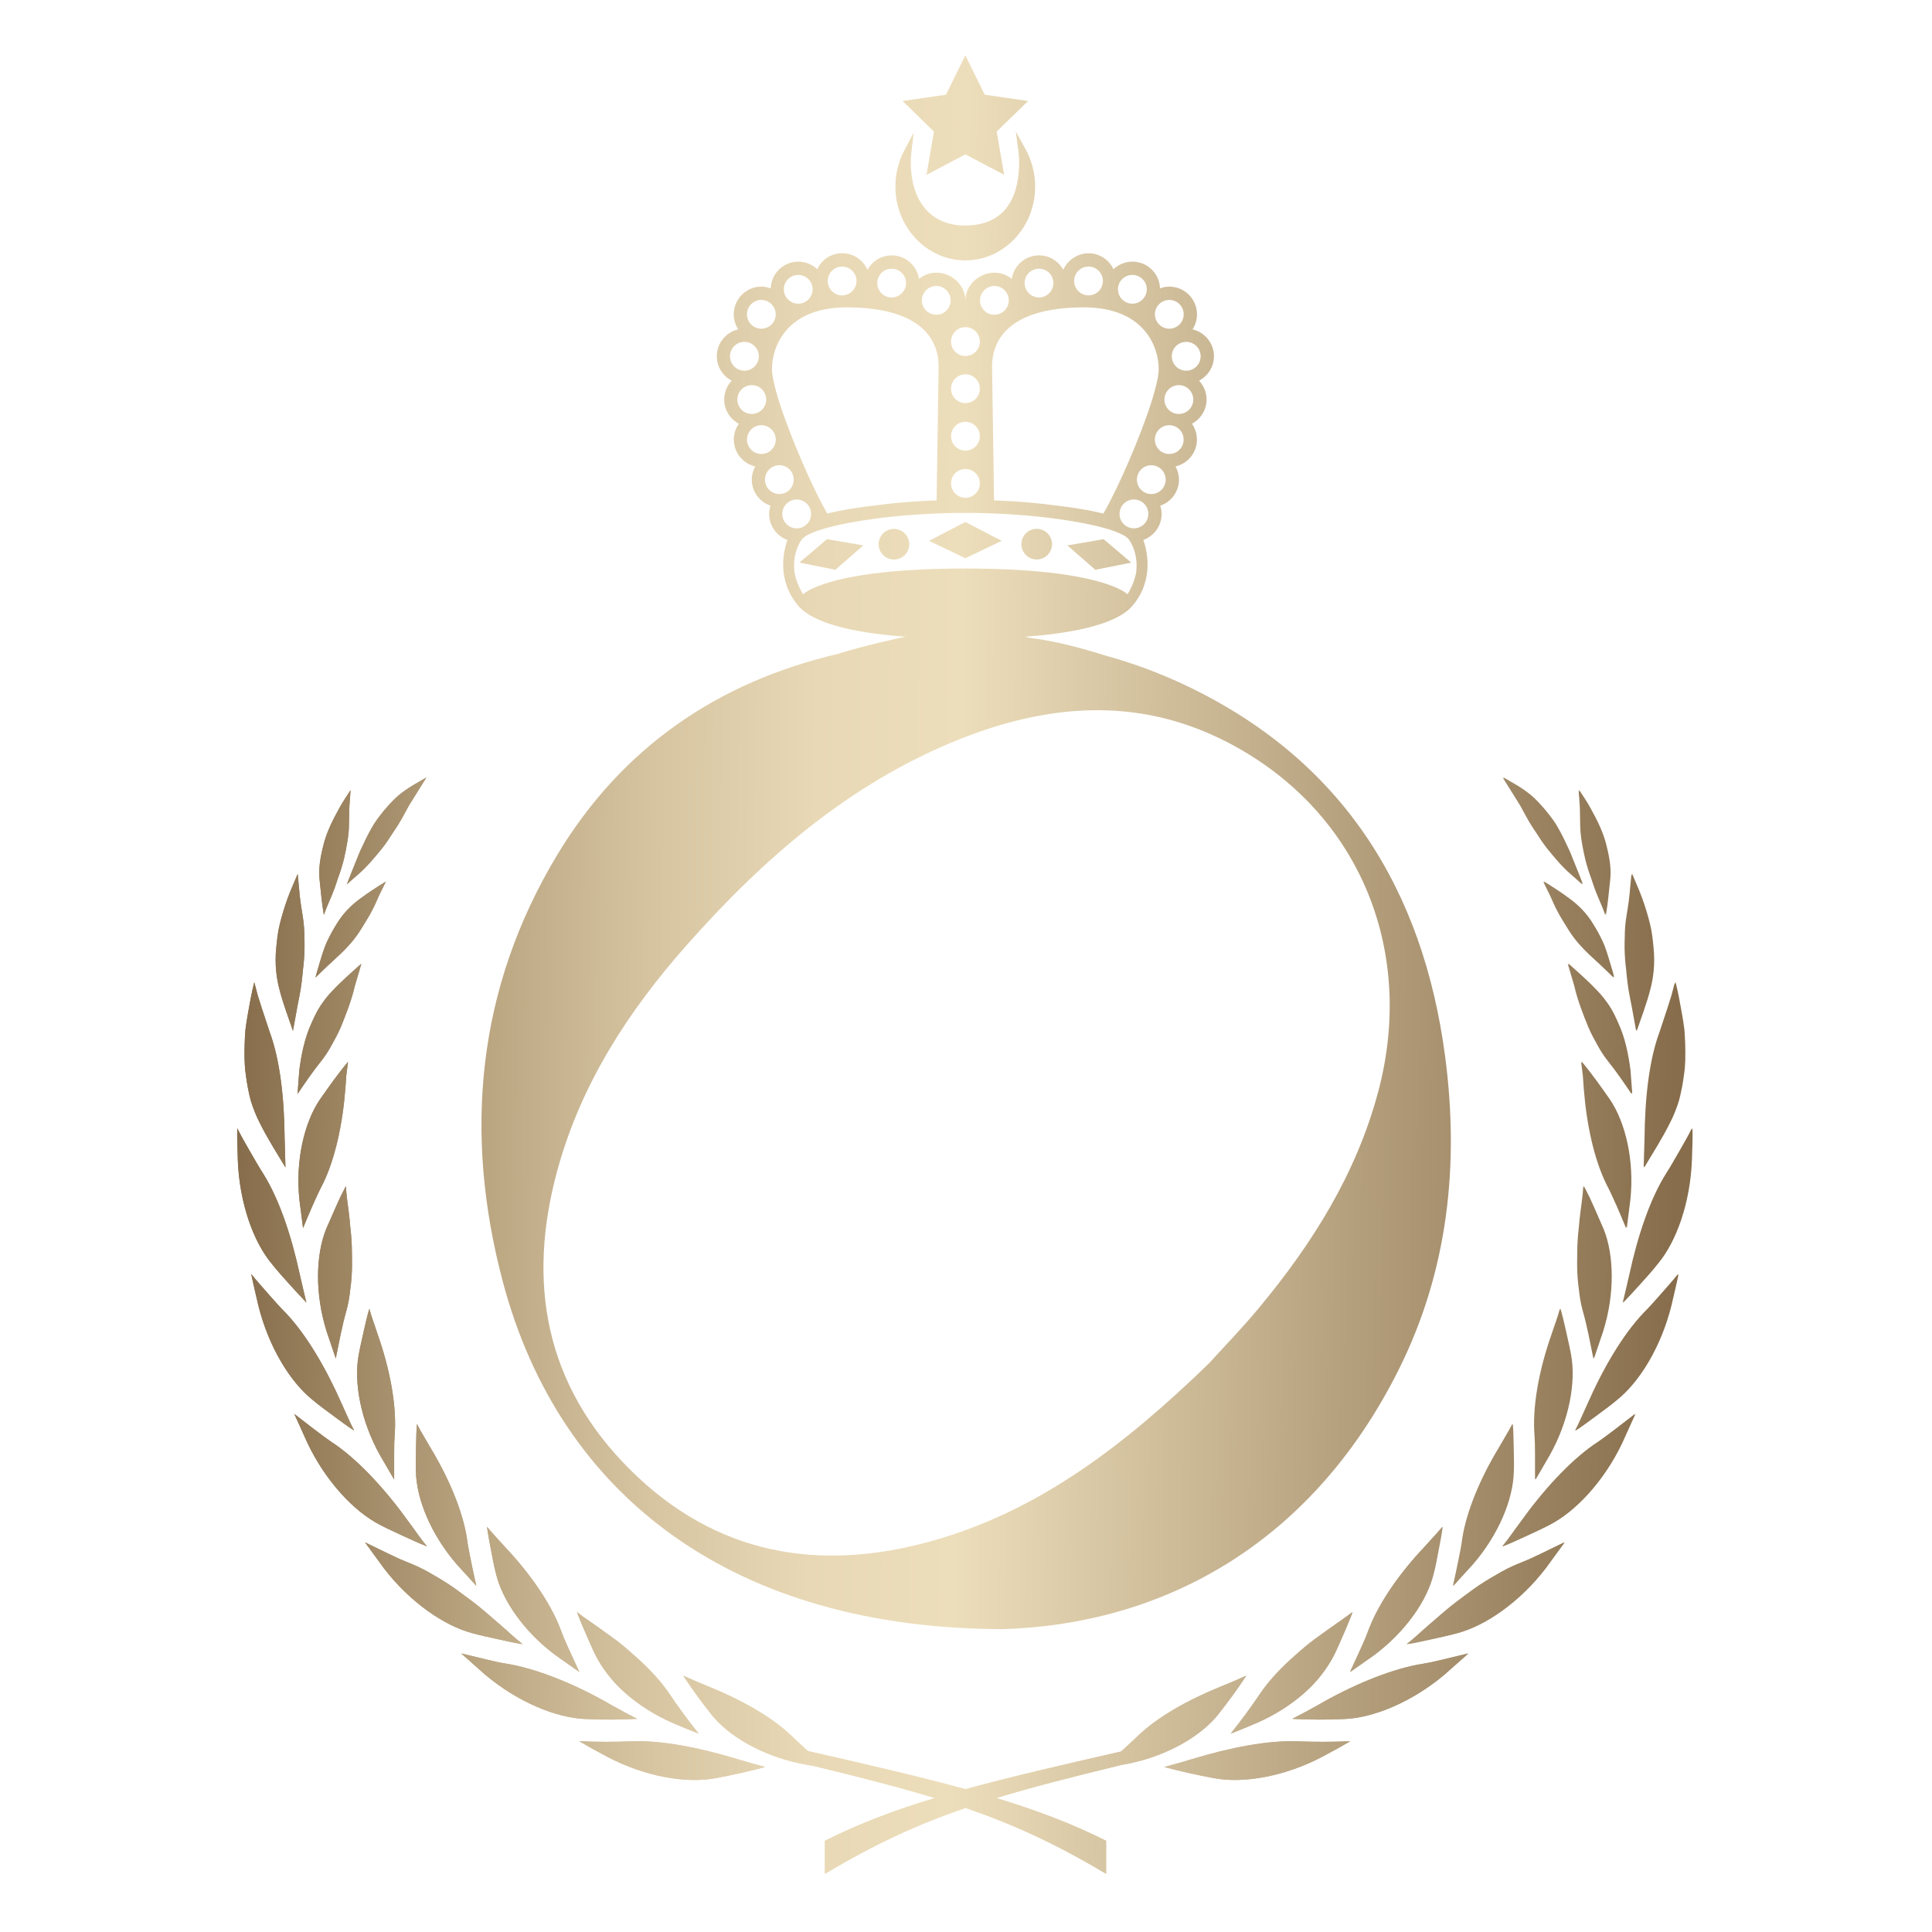 <?xml version="1.0" encoding="UTF-8"?>
<svg id="Vrstva_1" data-name="Vrstva 1" xmlns="http://www.w3.org/2000/svg" xmlns:xlink="http://www.w3.org/1999/xlink" viewBox="0 0 850 850">
  <defs>
    <style>
      .cls-1 {
        fill: url(#Nepojmenovaný_přechod-3);
      }

      .cls-2 {
        fill: url(#Nepojmenovaný_přechod-69);
      }

      .cls-3 {
        fill: url(#Nepojmenovaný_přechod-13);
      }

      .cls-4 {
        fill: url(#Nepojmenovaný_přechod-11);
      }

      .cls-5 {
        fill: url(#Nepojmenovaný_přechod-62);
      }

      .cls-6 {
        fill: url(#Nepojmenovaný_přechod-19);
      }

      .cls-7 {
        fill: url(#Nepojmenovaný_přechod-18);
      }

      .cls-8 {
        fill: url(#Nepojmenovaný_přechod-43);
      }

      .cls-9 {
        fill: url(#Nepojmenovaný_přechod-81);
      }

      .cls-10 {
        fill: url(#Nepojmenovaný_přechod-45);
      }

      .cls-11 {
        fill: url(#Nepojmenovaný_přechod-23);
      }

      .cls-12 {
        fill: url(#Nepojmenovaný_přechod-68);
      }

      .cls-13 {
        fill: url(#Nepojmenovaný_přechod-25);
      }

      .cls-14 {
        fill: url(#Nepojmenovaný_přechod-34);
      }

      .cls-15 {
        fill: url(#Nepojmenovaný_přechod-4);
      }

      .cls-16 {
        fill: url(#Nepojmenovaný_přechod-66);
      }

      .cls-17 {
        fill: url(#Nepojmenovaný_přechod-38);
      }

      .cls-18 {
        fill: url(#Nepojmenovaný_přechod-44);
      }

      .cls-19 {
        fill: url(#Nepojmenovaný_přechod-52);
      }

      .cls-20 {
        fill: url(#Nepojmenovaný_přechod-50);
      }

      .cls-21 {
        fill: url(#Nepojmenovaný_přechod-39);
      }

      .cls-22 {
        fill: url(#Nepojmenovaný_přechod-58);
      }

      .cls-23 {
        fill: url(#Nepojmenovaný_přechod-15);
      }

      .cls-24 {
        fill: url(#Nepojmenovaný_přechod-78);
      }

      .cls-25 {
        fill: url(#Nepojmenovaný_přechod-27);
      }

      .cls-26 {
        fill: url(#Nepojmenovaný_přechod-80);
      }

      .cls-27 {
        fill: url(#Nepojmenovaný_přechod-76);
      }

      .cls-28 {
        fill: url(#Nepojmenovaný_přechod-6);
      }

      .cls-29 {
        fill: url(#Nepojmenovaný_přechod-67);
      }

      .cls-30 {
        fill: url(#Nepojmenovaný_přechod-5);
      }

      .cls-31 {
        fill: url(#Nepojmenovaný_přechod-79);
      }

      .cls-32 {
        fill: url(#Nepojmenovaný_přechod-20);
      }

      .cls-33 {
        fill: url(#Nepojmenovaný_přechod-12);
      }

      .cls-34 {
        fill: url(#Nepojmenovaný_přechod-47);
      }

      .cls-35 {
        fill: url(#Nepojmenovaný_přechod-22);
      }

      .cls-36 {
        fill: url(#Nepojmenovaný_přechod-60);
      }

      .cls-37 {
        fill: url(#Nepojmenovaný_přechod-72);
      }

      .cls-38 {
        fill: url(#Nepojmenovaný_přechod-32);
      }

      .cls-39 {
        fill: url(#Nepojmenovaný_přechod-65);
      }

      .cls-40 {
        fill: url(#Nepojmenovaný_přechod-54);
      }

      .cls-41 {
        fill: url(#Nepojmenovaný_přechod-29);
      }

      .cls-42 {
        fill: url(#Nepojmenovaný_přechod-73);
      }

      .cls-43 {
        fill: url(#Nepojmenovaný_přechod-55);
      }

      .cls-44 {
        fill: url(#Nepojmenovaný_přechod-42);
      }

      .cls-45 {
        fill: url(#Nepojmenovaný_přechod-33);
      }

      .cls-46 {
        fill: url(#Nepojmenovaný_přechod-75);
      }

      .cls-47 {
        fill: url(#Nepojmenovaný_přechod-40);
      }

      .cls-48 {
        fill: url(#Nepojmenovaný_přechod-31);
      }

      .cls-49 {
        fill: url(#Nepojmenovaný_přechod-59);
      }

      .cls-50 {
        fill: url(#Nepojmenovaný_přechod-41);
      }

      .cls-51 {
        fill: url(#Nepojmenovaný_přechod-10);
      }

      .cls-52 {
        fill: url(#Nepojmenovaný_přechod-16);
      }

      .cls-53 {
        fill: url(#Nepojmenovaný_přechod-17);
      }

      .cls-54 {
        fill: url(#Nepojmenovaný_přechod-37);
      }

      .cls-55 {
        fill: url(#Nepojmenovaný_přechod-7);
      }

      .cls-56 {
        fill: url(#Nepojmenovaný_přechod-77);
      }

      .cls-57 {
        fill: url(#Nepojmenovaný_přechod-35);
      }

      .cls-58 {
        fill: url(#Nepojmenovaný_přechod-64);
      }

      .cls-59 {
        fill: url(#Nepojmenovaný_přechod-21);
      }

      .cls-60 {
        fill: url(#Nepojmenovaný_přechod-53);
      }

      .cls-61 {
        fill: url(#Nepojmenovaný_přechod);
      }

      .cls-62 {
        fill: url(#Nepojmenovaný_přechod-49);
      }

      .cls-63 {
        fill: url(#Nepojmenovaný_přechod-2);
      }

      .cls-64 {
        fill: url(#Nepojmenovaný_přechod-46);
      }

      .cls-65 {
        fill: url(#Nepojmenovaný_přechod-48);
      }

      .cls-66 {
        fill: url(#Nepojmenovaný_přechod-82);
      }

      .cls-67 {
        fill: url(#Nepojmenovaný_přechod-56);
      }

      .cls-68 {
        fill: url(#Nepojmenovaný_přechod-61);
      }

      .cls-69 {
        fill: url(#Nepojmenovaný_přechod-70);
      }

      .cls-70 {
        fill: url(#Nepojmenovaný_přechod-28);
      }

      .cls-71 {
        fill: url(#Nepojmenovaný_přechod-57);
      }

      .cls-72 {
        fill: url(#Nepojmenovaný_přechod-74);
      }

      .cls-73 {
        fill: url(#Nepojmenovaný_přechod-63);
      }

      .cls-74 {
        fill: url(#Nepojmenovaný_přechod-51);
      }

      .cls-75 {
        fill: url(#Nepojmenovaný_přechod-30);
      }

      .cls-76 {
        fill: url(#Nepojmenovaný_přechod-9);
      }

      .cls-77 {
        fill: url(#Nepojmenovaný_přechod-26);
      }

      .cls-78 {
        fill: url(#Nepojmenovaný_přechod-14);
      }

      .cls-79 {
        fill: url(#Nepojmenovaný_přechod-24);
      }

      .cls-80 {
        fill: url(#Nepojmenovaný_přechod-36);
      }

      .cls-81 {
        fill: url(#Nepojmenovaný_přechod-71);
      }

      .cls-82 {
        fill: url(#Nepojmenovaný_přechod-8);
      }
    </style>
    <linearGradient id="Nepojmenovaný_přechod" data-name="Nepojmenovaný přechod" x1="102.85" y1="770.2" x2="734.23" y2="776.17" gradientUnits="userSpaceOnUse">
      <stop offset="0" stop-color="#876d4b"/>
      <stop offset=".07" stop-color="#9c8461"/>
      <stop offset=".18" stop-color="#bda884"/>
      <stop offset=".29" stop-color="#d7c5a2"/>
      <stop offset=".4" stop-color="#e8d8b5"/>
      <stop offset=".5" stop-color="#eddebb"/>
      <stop offset="1" stop-color="#876d4b"/>
    </linearGradient>
    <linearGradient id="Nepojmenovaný_přechod-2" data-name="Nepojmenovaný přechod" x1="103.16" y1="737.18" x2="734.54" y2="743.15" xlink:href="#Nepojmenovaný_přechod"/>
    <linearGradient id="Nepojmenovaný_přechod-3" data-name="Nepojmenovaný přechod" x1="103.21" y1="731.6" x2="734.6" y2="737.57" xlink:href="#Nepojmenovaný_přechod"/>
    <linearGradient id="Nepojmenovaný_přechod-4" data-name="Nepojmenovaný přechod" x1="103.55" y1="695.76" x2="734.93" y2="701.72" xlink:href="#Nepojmenovaný_přechod"/>
    <linearGradient id="Nepojmenovaný_přechod-5" data-name="Nepojmenovaný přechod" x1="103.52" y1="698.85" x2="734.91" y2="704.81" xlink:href="#Nepojmenovaný_přechod"/>
    <linearGradient id="Nepojmenovaný_přechod-6" data-name="Nepojmenovaný přechod" x1="104.02" y1="645.66" x2="735.41" y2="651.63" xlink:href="#Nepojmenovaný_přechod"/>
    <linearGradient id="Nepojmenovaný_přechod-7" data-name="Nepojmenovaný přechod" x1="103.92" y1="656.91" x2="735.3" y2="662.88" xlink:href="#Nepojmenovaný_přechod"/>
    <linearGradient id="Nepojmenovaný_přechod-8" data-name="Nepojmenovaný přechod" x1="104.56" y1="589.19" x2="735.94" y2="595.16" xlink:href="#Nepojmenovaný_přechod"/>
    <linearGradient id="Nepojmenovaný_přechod-9" data-name="Nepojmenovaný přechod" x1="104.38" y1="607.89" x2="735.76" y2="613.86" xlink:href="#Nepojmenovaný_přechod"/>
    <linearGradient id="Nepojmenovaný_přechod-10" data-name="Nepojmenovaný přechod" x1="105.13" y1="528.79" x2="736.51" y2="534.76" xlink:href="#Nepojmenovaný_přechod"/>
    <linearGradient id="Nepojmenovaný_přechod-11" data-name="Nepojmenovaný přechod" x1="104.89" y1="554.13" x2="736.27" y2="560.09" xlink:href="#Nepojmenovaný_přechod"/>
    <linearGradient id="Nepojmenovaný_přechod-12" data-name="Nepojmenovaný přechod" x1="105.71" y1="466.93" x2="737.1" y2="472.89" xlink:href="#Nepojmenovaný_přechod"/>
    <linearGradient id="Nepojmenovaný_přechod-13" data-name="Nepojmenovaný přechod" x1="105.42" y1="498.02" x2="736.8" y2="503.99" xlink:href="#Nepojmenovaný_přechod"/>
    <linearGradient id="Nepojmenovaný_přechod-14" data-name="Nepojmenovaný přechod" x1="106.22" y1="413.16" x2="737.6" y2="419.12" xlink:href="#Nepojmenovaný_přechod"/>
    <linearGradient id="Nepojmenovaný_přechod-15" data-name="Nepojmenovaný přechod" x1="105.9" y1="446.91" x2="737.29" y2="452.87" xlink:href="#Nepojmenovaný_přechod"/>
    <linearGradient id="Nepojmenovaný_přechod-16" data-name="Nepojmenovaný přechod" x1="106.63" y1="369.38" x2="738.02" y2="375.34" xlink:href="#Nepojmenovaný_přechod"/>
    <linearGradient id="Nepojmenovaný_přechod-17" data-name="Nepojmenovaný přechod" x1="106.72" y1="360.08" x2="738.11" y2="366.04" xlink:href="#Nepojmenovaný_přechod"/>
    <linearGradient id="Nepojmenovaný_přechod-18" data-name="Nepojmenovaný přechod" x1="106.31" y1="403.32" x2="737.7" y2="409.28" xlink:href="#Nepojmenovaný_přechod"/>
    <linearGradient id="Nepojmenovaný_přechod-19" data-name="Nepojmenovaný přechod" x1="102.82" y1="772.81" x2="734.21" y2="778.77" xlink:href="#Nepojmenovaný_přechod"/>
    <linearGradient id="Nepojmenovaný_přechod-20" data-name="Nepojmenovaný přechod" x1="103.13" y1="740.75" x2="734.51" y2="746.71" xlink:href="#Nepojmenovaný_přechod"/>
    <linearGradient id="Nepojmenovaný_přechod-21" data-name="Nepojmenovaný přechod" x1="103.19" y1="734.32" x2="734.57" y2="740.28" xlink:href="#Nepojmenovaný_přechod"/>
    <linearGradient id="Nepojmenovaný_přechod-22" data-name="Nepojmenovaný přechod" x1="103.51" y1="700.08" x2="734.89" y2="706.04" xlink:href="#Nepojmenovaný_přechod"/>
    <linearGradient id="Nepojmenovaný_přechod-23" data-name="Nepojmenovaný přechod" x1="103.49" y1="702.43" x2="734.87" y2="708.39" xlink:href="#Nepojmenovaný_přechod"/>
    <linearGradient id="Nepojmenovaný_přechod-24" data-name="Nepojmenovaný přechod" x1="103.98" y1="650.67" x2="735.36" y2="656.63" xlink:href="#Nepojmenovaný_přechod"/>
    <linearGradient id="Nepojmenovaný_přechod-25" data-name="Nepojmenovaný přechod" x1="103.88" y1="661.23" x2="735.26" y2="667.19" xlink:href="#Nepojmenovaný_přechod"/>
    <linearGradient id="Nepojmenovaný_přechod-26" data-name="Nepojmenovaný přechod" x1="104.5" y1="594.7" x2="735.89" y2="600.66" xlink:href="#Nepojmenovaný_přechod"/>
    <linearGradient id="Nepojmenovaný_přechod-27" data-name="Nepojmenovaný přechod" x1="104.33" y1="612.73" x2="735.72" y2="618.69" xlink:href="#Nepojmenovaný_přechod"/>
    <linearGradient id="Nepojmenovaný_přechod-28" data-name="Nepojmenovaný přechod" x1="105.07" y1="534.55" x2="736.46" y2="540.52" xlink:href="#Nepojmenovaný_přechod"/>
    <linearGradient id="Nepojmenovaný_přechod-29" data-name="Nepojmenovaný přechod" x1="104.84" y1="559.3" x2="736.22" y2="565.27" xlink:href="#Nepojmenovaný_přechod"/>
    <linearGradient id="Nepojmenovaný_přechod-30" data-name="Nepojmenovaný přechod" x1="105.66" y1="472.7" x2="737.04" y2="478.67" xlink:href="#Nepojmenovaný_přechod"/>
    <linearGradient id="Nepojmenovaný_přechod-31" data-name="Nepojmenovaný přechod" x1="105.37" y1="503.33" x2="736.75" y2="509.29" xlink:href="#Nepojmenovaný_přechod"/>
    <linearGradient id="Nepojmenovaný_přechod-32" data-name="Nepojmenovaný přechod" x1="106.17" y1="418.72" x2="737.55" y2="424.68" xlink:href="#Nepojmenovaný_přechod"/>
    <linearGradient id="Nepojmenovaný_přechod-33" data-name="Nepojmenovaný přechod" x1="105.85" y1="452.19" x2="737.24" y2="458.16" xlink:href="#Nepojmenovaný_přechod"/>
    <linearGradient id="Nepojmenovaný_přechod-34" data-name="Nepojmenovaný přechod" x1="106.58" y1="374.6" x2="737.97" y2="380.56" xlink:href="#Nepojmenovaný_přechod"/>
    <linearGradient id="Nepojmenovaný_přechod-35" data-name="Nepojmenovaný přechod" x1="106.68" y1="364.88" x2="738.06" y2="370.84" xlink:href="#Nepojmenovaný_přechod"/>
    <linearGradient id="Nepojmenovaný_přechod-36" data-name="Nepojmenovaný přechod" x1="106.26" y1="408.42" x2="737.65" y2="414.38" xlink:href="#Nepojmenovaný_přechod"/>
    <linearGradient id="Nepojmenovaný_přechod-37" data-name="Nepojmenovaný přechod" x1="102.78" y1="777.49" x2="734.16" y2="783.45" xlink:href="#Nepojmenovaný_přechod"/>
    <linearGradient id="Nepojmenovaný_přechod-38" data-name="Nepojmenovaný přechod" x1="109.67" y1="47.74" x2="741.06" y2="53.71" xlink:href="#Nepojmenovaný_přechod"/>
    <linearGradient id="Nepojmenovaný_přechod-39" data-name="Nepojmenovaný přechod" x1="109.34" y1="83.13" x2="740.72" y2="89.09" xlink:href="#Nepojmenovaný_přechod"/>
    <linearGradient id="Nepojmenovaný_přechod-40" data-name="Nepojmenovaný přechod" x1="107.84" y1="241.51" x2="739.23" y2="247.48" xlink:href="#Nepojmenovaný_přechod"/>
    <linearGradient id="Nepojmenovaný_přechod-41" data-name="Nepojmenovaný přechod" x1="107.89" y1="236.74" x2="739.27" y2="242.7" xlink:href="#Nepojmenovaný_přechod"/>
    <linearGradient id="Nepojmenovaný_přechod-42" data-name="Nepojmenovaný přechod" x1="107.91" y1="234.64" x2="739.29" y2="240.6" xlink:href="#Nepojmenovaný_přechod"/>
    <linearGradient id="Nepojmenovaný_přechod-43" data-name="Nepojmenovaný přechod" x1="107.89" y1="236.13" x2="739.28" y2="242.09" xlink:href="#Nepojmenovaný_přechod"/>
    <linearGradient id="Nepojmenovaný_přechod-44" data-name="Nepojmenovaný přechod" x1="107.85" y1="240.4" x2="739.24" y2="246.36" xlink:href="#Nepojmenovaný_přechod"/>
    <linearGradient id="Nepojmenovaný_přechod-45" data-name="Nepojmenovaný přechod" x1="102.85" y1="770.19" x2="734.23" y2="776.15" xlink:href="#Nepojmenovaný_přechod"/>
    <linearGradient id="Nepojmenovaný_přechod-46" data-name="Nepojmenovaný přechod" x1="102.78" y1="777.46" x2="734.16" y2="783.42" xlink:href="#Nepojmenovaný_přechod"/>
    <linearGradient id="Nepojmenovaný_přechod-47" data-name="Nepojmenovaný přechod" x1="103.16" y1="737.17" x2="734.54" y2="743.13" xlink:href="#Nepojmenovaný_přechod"/>
    <linearGradient id="Nepojmenovaný_přechod-48" data-name="Nepojmenovaný přechod" x1="103.21" y1="731.59" x2="734.6" y2="737.55" xlink:href="#Nepojmenovaný_přechod"/>
    <linearGradient id="Nepojmenovaný_přechod-49" data-name="Nepojmenovaný přechod" x1="103.55" y1="695.74" x2="734.93" y2="701.71" xlink:href="#Nepojmenovaný_přechod"/>
    <linearGradient id="Nepojmenovaný_přechod-50" data-name="Nepojmenovaný přechod" x1="103.52" y1="698.86" x2="734.91" y2="704.82" xlink:href="#Nepojmenovaný_přechod"/>
    <linearGradient id="Nepojmenovaný_přechod-51" data-name="Nepojmenovaný přechod" x1="104.02" y1="645.69" x2="735.41" y2="651.66" xlink:href="#Nepojmenovaný_přechod"/>
    <linearGradient id="Nepojmenovaný_přechod-52" data-name="Nepojmenovaný přechod" x1="103.92" y1="656.95" x2="735.3" y2="662.91" xlink:href="#Nepojmenovaný_přechod"/>
    <linearGradient id="Nepojmenovaný_přechod-53" data-name="Nepojmenovaný přechod" x1="104.56" y1="589.26" x2="735.94" y2="595.23" xlink:href="#Nepojmenovaný_přechod"/>
    <linearGradient id="Nepojmenovaný_přechod-54" data-name="Nepojmenovaný přechod" x1="104.38" y1="607.95" x2="735.76" y2="613.91" xlink:href="#Nepojmenovaný_přechod"/>
    <linearGradient id="Nepojmenovaný_přechod-55" data-name="Nepojmenovaný přechod" x1="105.13" y1="528.89" x2="736.51" y2="534.85" xlink:href="#Nepojmenovaný_přechod"/>
    <linearGradient id="Nepojmenovaný_přechod-56" data-name="Nepojmenovaný přechod" x1="104.89" y1="554.19" x2="736.27" y2="560.16" xlink:href="#Nepojmenovaný_přechod"/>
    <linearGradient id="Nepojmenovaný_přechod-57" data-name="Nepojmenovaný přechod" x1="105.71" y1="467.06" x2="737.1" y2="473.02" xlink:href="#Nepojmenovaný_přechod"/>
    <linearGradient id="Nepojmenovaný_přechod-58" data-name="Nepojmenovaný přechod" x1="105.42" y1="498.14" x2="736.8" y2="504.1" xlink:href="#Nepojmenovaný_přechod"/>
    <linearGradient id="Nepojmenovaný_přechod-59" data-name="Nepojmenovaný přechod" x1="106.22" y1="413.32" x2="737.6" y2="419.28" xlink:href="#Nepojmenovaný_přechod"/>
    <linearGradient id="Nepojmenovaný_přechod-60" data-name="Nepojmenovaný přechod" x1="105.9" y1="447.06" x2="737.28" y2="453.02" xlink:href="#Nepojmenovaný_přechod"/>
    <linearGradient id="Nepojmenovaný_přechod-61" data-name="Nepojmenovaný přechod" x1="106.63" y1="369.57" x2="738.02" y2="375.53" xlink:href="#Nepojmenovaný_přechod"/>
    <linearGradient id="Nepojmenovaný_přechod-62" data-name="Nepojmenovaný přechod" x1="106.72" y1="360.25" x2="738.1" y2="366.21" xlink:href="#Nepojmenovaný_přechod"/>
    <linearGradient id="Nepojmenovaný_přechod-63" data-name="Nepojmenovaný přechod" x1="106.31" y1="403.49" x2="737.7" y2="409.46" xlink:href="#Nepojmenovaný_přechod"/>
    <linearGradient id="Nepojmenovaný_přechod-64" data-name="Nepojmenovaný přechod" x1="102.82" y1="772.78" x2="734.21" y2="778.75" xlink:href="#Nepojmenovaný_přechod"/>
    <linearGradient id="Nepojmenovaný_přechod-65" data-name="Nepojmenovaný přechod" x1="103.13" y1="740.74" x2="734.51" y2="746.7" xlink:href="#Nepojmenovaný_přechod"/>
    <linearGradient id="Nepojmenovaný_přechod-66" data-name="Nepojmenovaný přechod" x1="103.19" y1="734.31" x2="734.57" y2="740.28" xlink:href="#Nepojmenovaný_přechod"/>
    <linearGradient id="Nepojmenovaný_přechod-67" data-name="Nepojmenovaný přechod" x1="103.51" y1="700.1" x2="734.89" y2="706.07" xlink:href="#Nepojmenovaný_přechod"/>
    <linearGradient id="Nepojmenovaný_přechod-68" data-name="Nepojmenovaný přechod" x1="103.49" y1="702.45" x2="734.87" y2="708.41" xlink:href="#Nepojmenovaný_přechod"/>
    <linearGradient id="Nepojmenovaný_přechod-69" data-name="Nepojmenovaný přechod" x1="103.98" y1="650.72" x2="735.36" y2="656.68" xlink:href="#Nepojmenovaný_přechod"/>
    <linearGradient id="Nepojmenovaný_přechod-70" data-name="Nepojmenovaný přechod" x1="103.88" y1="661.25" x2="735.26" y2="667.21" xlink:href="#Nepojmenovaný_přechod"/>
    <linearGradient id="Nepojmenovaný_přechod-71" data-name="Nepojmenovaný přechod" x1="104.5" y1="594.75" x2="735.89" y2="600.71" xlink:href="#Nepojmenovaný_přechod"/>
    <linearGradient id="Nepojmenovaný_přechod-72" data-name="Nepojmenovaný přechod" x1="104.33" y1="612.79" x2="735.72" y2="618.75" xlink:href="#Nepojmenovaný_přechod"/>
    <linearGradient id="Nepojmenovaný_přechod-73" data-name="Nepojmenovaný přechod" x1="105.07" y1="534.66" x2="736.46" y2="540.63" xlink:href="#Nepojmenovaný_přechod"/>
    <linearGradient id="Nepojmenovaný_přechod-74" data-name="Nepojmenovaný přechod" x1="104.84" y1="559.38" x2="736.22" y2="565.35" xlink:href="#Nepojmenovaný_přechod"/>
    <linearGradient id="Nepojmenovaný_přechod-75" data-name="Nepojmenovaný přechod" x1="105.66" y1="472.84" x2="737.04" y2="478.8" xlink:href="#Nepojmenovaný_přechod"/>
    <linearGradient id="Nepojmenovaný_přechod-76" data-name="Nepojmenovaný přechod" x1="105.37" y1="503.44" x2="736.75" y2="509.41" xlink:href="#Nepojmenovaný_přechod"/>
    <linearGradient id="Nepojmenovaný_přechod-77" data-name="Nepojmenovaný přechod" x1="106.17" y1="418.88" x2="737.55" y2="424.84" xlink:href="#Nepojmenovaný_přechod"/>
    <linearGradient id="Nepojmenovaný_přechod-78" data-name="Nepojmenovaný přechod" x1="105.85" y1="452.35" x2="737.23" y2="458.31" xlink:href="#Nepojmenovaný_přechod"/>
    <linearGradient id="Nepojmenovaný_přechod-79" data-name="Nepojmenovaný přechod" x1="106.58" y1="374.78" x2="737.97" y2="380.74" xlink:href="#Nepojmenovaný_přechod"/>
    <linearGradient id="Nepojmenovaný_přechod-80" data-name="Nepojmenovaný přechod" x1="106.67" y1="365.06" x2="738.06" y2="371.03" xlink:href="#Nepojmenovaný_přechod"/>
    <linearGradient id="Nepojmenovaný_přechod-81" data-name="Nepojmenovaný přechod" x1="106.26" y1="408.59" x2="737.65" y2="414.56" xlink:href="#Nepojmenovaný_přechod"/>
    <linearGradient id="Nepojmenovaný_přechod-82" data-name="Nepojmenovaný přechod" x1="106.24" y1="410.75" x2="737.63" y2="416.71" xlink:href="#Nepojmenovaný_přechod"/>
  </defs>
  <g>
    <path class="cls-61" d="M571.23,766.12c-13.2-.53-29.84,2.72-46.72,7.84-4.05,1.23-8.12,2.39-12.22,3.46,7.19,1.91,14.56,3.56,22.11,4.95,12.69,2.33,30.74-.69,47.33-9.42,4.18-2.21,8.34-4.48,12.41-6.88-7.74.35-15.4.35-22.91.05Z"/>
    <path class="cls-63" d="M629.35,731.41l-5.63,1c-12.88,2.54-28.64,9-43.89,17.85-3.68,2.09-7.42,4.08-11.21,5.98,7.44.37,15.04.46,22.65.08,12.94-.44,29.87-7.42,44.23-19.48l10.62-9.41-11.26,2.72-5.51,1.26Z"/>
    <path class="cls-1" d="M553.13,757.98c7.95-3.49,15.13-8.11,20.93-13.27,5.83-5.12,10.09-11.04,12.88-16.39,1.56-3.11,2.92-6.43,4.31-9.57,1.34-3.22,2.76-6.21,3.89-9.5-3.12,2.47-6.49,4.62-9.71,6.95-3.16,2.35-6.39,4.48-9.36,6.86-2.97,2.37-5.74,4.88-8.41,7.29-5.29,4.88-9.84,9.89-13.2,14.91-3.98,5.9-8.27,11.74-12.87,17.47,3.88-1.51,7.72-3.1,11.54-4.75Z"/>
    <path class="cls-15" d="M672.93,685.99l-5.27,2.18c-3.06,1.25-6.18,2.85-9.32,4.74-3.21,1.83-6.56,3.87-9.81,6.21-3.2,2.39-6.62,4.81-9.95,7.47-3.32,2.68-6.55,5.6-9.92,8.46-3.21,2.76-6.25,5.73-9.61,8.31,3.76-.52,7.3-1.41,11.02-2.19,3.66-.84,7.48-1.61,11.15-2.63,12.46-3.31,27.52-13.73,38.9-28.57l8.34-11.43-10.4,5.05-5.13,2.4Z"/>
    <path class="cls-30" d="M604.3,728.43c14.01-10.33,23.77-24.36,26.54-36.3.91-3.32,1.47-6.9,2.15-10.27.62-3.43,1.32-6.71,1.76-10.13-2.56,3.06-5.34,5.93-7.98,8.92-10.78,11.43-19.46,23.91-23.95,35.05l-1.95,5.04-2.18,4.9-4.59,9.97,10.2-7.18Z"/>
    <path class="cls-28" d="M701.2,635.72c-10.71,7.57-22.22,20.1-32.46,34.45-2.55,3.38-4.87,6.93-7.61,10.17,3.55-1.33,6.84-2.93,10.29-4.49,3.4-1.6,6.96-3.17,10.32-4.94,11.48-5.87,23.95-19.17,31.98-36l5.82-12.86-9.14,7.05c-3,2.3-6.02,4.53-9.2,6.62Z"/>
    <path class="cls-55" d="M666.03,647.3c.16-3.46-.02-7.07-.05-10.51-.12-3.49-.08-6.83-.4-10.3-1.83,3.56-3.99,6.94-5.95,10.43-8.15,13.5-14.02,27.58-15.98,39.45-.46,3.59-1.16,7.07-1.89,10.59-.73,3.53-1.47,7.13-2.31,10.73l8.4-9.23c11.45-13.1,17.96-28.89,18.18-41.16Z"/>
    <path class="cls-82" d="M723.32,577.6c-9.04,9.54-17.69,24.16-24.77,40.3-1.79,3.83-3.4,7.76-5.34,11.52,3.18-2.04,6.05-4.3,9.13-6.52,2.99-2.27,6.21-4.5,9.07-6.95,10.09-8.06,19.51-23.6,23.99-41.68,1.04-4.59,2.19-9.15,3.11-13.76-2.4,3-5.03,5.88-7.51,8.74-2.56,2.85-4.97,5.67-7.68,8.35Z"/>
    <path class="cls-76" d="M681.88,640.14c8.49-15.21,11.56-32.03,9.34-44.07-.63-3.46-1.45-6.92-2.2-10.3-.78-3.39-1.48-6.69-2.49-10.03-1,3.89-2.5,7.62-3.72,11.45-5.25,14.91-8.07,29.96-7.56,41.98l.3,5.4.06,5.37v10.99s6.27-10.79,6.27-10.79Z"/>
    <path class="cls-51" d="M744.62,496.34c-1.66,3.43-3.67,6.8-5.55,10.11-1.94,3.31-3.74,6.56-5.78,9.74-7.03,11.18-12.44,27.24-16.17,44.48-.97,4.12-1.86,8.26-2.91,12.36,2.6-2.67,5.06-5.43,7.61-8.23,2.54-2.8,5.12-5.66,7.46-8.63,8.36-9.9,14.36-27.05,15.1-45.69.08-4.71.43-9.42.24-14.14Z"/>
    <path class="cls-4" d="M701.33,531.12l-2.13-4.69-2.36-4.62c-.22,4-.82,7.97-1.33,11.95-.26,1.96-.43,3.92-.59,5.87-.24,1.93-.42,3.85-.54,5.76-.27,3.81-.18,7.59-.24,11.18.02,3.61.28,7.12.75,10.47.32,3.31.87,6.45,1.66,9.38,2,6.96,3.25,13.94,4.74,21.24l4-11.82c5.26-16.61,4.81-33.73.27-45.06l-4.23-9.66Z"/>
    <path class="cls-33" d="M723.44,513.57c3.77-6.29,7.93-12.81,11.31-19.6,1.49-2.87,2.81-6.13,3.93-9.72.96-3.58,1.71-7.48,2.24-11.62.63-4.14.61-8.48.51-12.96-.07-2.24-.19-4.51-.37-6.8-.3-2.28-.65-4.57-1.07-6.87-.83-4.66-1.64-9.33-2.82-13.92l-1.47,5.58-1.73,5.52-3.57,10.78c-4.6,12.45-6.43,29.27-6.59,46.92l-.37,12.69Z"/>
    <path class="cls-3" d="M717.29,527.9c1.84-17.33-2.14-34.01-8.95-44.13-4.09-5.81-7.98-11.4-12.44-16.67l.76,5.93.44,5.97c1.22,15.68,4.5,30.61,9.72,41.44,3.32,6.4,6.07,13,8.9,19.84l1.57-12.38Z"/>
    <path class="cls-78" d="M715.78,426.96c.16,1.73.32,3.5.56,5.27.43,3.55,1.18,7.13,1.9,10.76l1.9,10.48c1.99-5.82,4.32-11.9,5.89-18.02,1.43-5.19,2.18-11.6,1.47-18.47-.34-3.44-.68-7.09-1.61-10.69-.9-3.61-2.01-7.29-3.33-10.95-1.33-3.7-3.01-7.29-4.5-10.93l-.9,9.57c-.33,3.15-.9,6.34-1.37,9.44-.44,2.72-.65,5.64-.66,8.71-.15,3.12-.11,6.38.14,9.73.12,1.68.29,3.38.51,5.1Z"/>
    <path class="cls-23" d="M702.78,435.88c-3.99-4.25-8.5-8.17-12.74-11.97l2.86,9.7c1.48,6.5,3.92,12.58,6.2,18.2,1.2,2.8,2.63,5.42,4.01,7.87,1.33,2.46,2.79,4.71,4.36,6.72,3.83,4.72,7.18,9.68,10.66,14.8l-.78-10.43c-.95-7.21-2.42-14.18-5.13-20.15-1.3-2.99-2.59-5.8-4.25-8.26-1.65-2.45-3.39-4.63-5.19-6.48Z"/>
    <path class="cls-52" d="M695.5,363.04c.07,4.47,1,9.46,2.23,14.85.66,2.67,1.5,5.38,2.51,8.11.88,2.79,1.88,5.6,3.06,8.38,1.1,2.68,2.33,5.31,3.24,8.06.91-5.08,1.29-10.09,1.87-15.33.55-4.45-.19-9.5-1.58-14.95-1.27-5.51-3.94-11.05-7.01-16.53-1.51-2.81-3.34-5.42-5.05-8.1.21,2.61.43,5.17.57,7.74l.16,7.77Z"/>
    <path class="cls-53" d="M669.24,354.52l2.35,4.32c1.36,2.51,2.87,4.94,4.48,7.26,1.5,2.39,3.06,4.71,4.74,6.88,3.45,4.28,6.82,8.26,10.42,11.4,1.71,1.51,3.52,3,5.18,4.59-1.18-3.21-2.52-6.35-3.78-9.55l-1.93-4.79-2.2-4.66c-1.24-2.63-2.63-5.2-4.13-7.66-1.57-2.42-3.37-4.65-5.16-6.76-1.83-2.08-3.63-4.07-5.63-5.73-2.02-1.64-4.06-3.08-6.07-4.27l-6.07-3.56,5.23,8.36c.85,1.39,1.74,2.76,2.57,4.17Z"/>
    <path class="cls-7" d="M704.84,413.58c-1.24-2.57-2.59-5-4.01-7.24-2.72-4.53-6.34-8.04-9.67-10.56-3.8-2.89-7.9-5.5-11.91-8.01,1.2,2.5,2.52,4.96,3.64,7.5,1.07,2.53,2.26,4.97,3.56,7.28,1.32,2.3,2.73,4.5,4.03,6.62,2.66,4.21,5.92,7.74,8.89,10.55,3.56,3.3,7.29,6.68,10.83,10.25-.68-2.76-1.58-5.46-2.36-8.19-.88-2.83-1.72-5.64-3-8.2Z"/>
    <path class="cls-6" d="M277.79,766.12c-7.52.3-15.17.3-22.92-.04,4.08,2.4,8.23,4.67,12.41,6.88,16.59,8.74,34.64,11.75,47.33,9.42,7.55-1.39,14.92-3.04,22.11-4.95-4.09-1.08-8.17-2.23-12.22-3.46-16.87-5.13-33.52-8.38-46.71-7.85Z"/>
    <path class="cls-32" d="M280.39,756.23c-3.78-1.9-7.52-3.89-11.21-5.98-15.25-8.85-31.02-15.3-43.89-17.85l-5.63-1-5.53-1.26-11.26-2.72,10.62,9.41c14.36,12.05,31.3,19.03,44.23,19.48,7.64.38,15.24.29,22.67-.08Z"/>
    <path class="cls-59" d="M262.08,728.32c2.79,5.35,7.05,11.28,12.88,16.39,5.8,5.15,12.98,9.78,20.93,13.27,3.81,1.66,7.66,3.24,11.54,4.75-4.61-5.74-8.9-11.58-12.87-17.47-3.35-5.02-7.9-10.03-13.2-14.91-2.67-2.41-5.44-4.92-8.41-7.29-2.96-2.38-6.2-4.5-9.36-6.86-3.22-2.34-6.59-4.48-9.71-6.95,1.13,3.28,2.55,6.28,3.89,9.5,1.39,3.14,2.75,6.46,4.31,9.57Z"/>
    <path class="cls-35" d="M218.95,721.16c3.72.78,7.26,1.67,11.02,2.19-3.36-2.58-6.4-5.55-9.61-8.31-3.37-2.86-6.6-5.78-9.92-8.46-3.34-2.65-6.75-5.08-9.95-7.47-3.25-2.34-6.6-4.38-9.81-6.21-3.14-1.9-6.26-3.49-9.32-4.74l-5.27-2.18-5.13-2.4-10.4-5.05,8.34,11.43c11.37,14.84,26.43,25.25,38.9,28.57,3.67,1.03,7.49,1.8,11.15,2.63Z"/>
    <path class="cls-11" d="M218.17,692.13c2.77,11.94,12.53,25.97,26.54,36.3l10.2,7.17-4.59-9.97-2.18-4.9-1.95-5.04c-4.49-11.14-13.17-23.62-23.95-35.05-2.65-2.99-5.42-5.86-7.98-8.92.44,3.42,1.14,6.7,1.76,10.13.68,3.38,1.24,6.96,2.15,10.28Z"/>
    <path class="cls-79" d="M177.58,675.84c3.46,1.56,6.74,3.16,10.29,4.49-2.74-3.23-5.06-6.79-7.61-10.17-10.23-14.35-21.75-26.88-32.46-34.45-3.18-2.09-6.2-4.32-9.21-6.63l-9.14-7.05,5.82,12.86c8.03,16.82,20.5,30.13,31.98,36,3.37,1.79,6.94,3.35,10.33,4.95Z"/>
    <path class="cls-13" d="M183.04,636.79c-.03,3.44-.21,7.05-.05,10.51.21,12.26,6.73,28.06,18.19,41.17l8.4,9.23c-.84-3.6-1.58-7.21-2.31-10.73-.74-3.52-1.43-7-1.89-10.59-1.96-11.87-7.83-25.95-15.98-39.45-1.97-3.49-4.12-6.87-5.96-10.43-.32,3.46-.29,6.8-.4,10.29Z"/>
    <path class="cls-77" d="M137.62,615.95c2.86,2.45,6.08,4.68,9.07,6.95,3.08,2.22,5.95,4.48,9.13,6.52-1.94-3.76-3.55-7.68-5.34-11.52-7.09-16.14-15.73-30.76-24.77-40.3-2.71-2.68-5.12-5.5-7.66-8.35-2.49-2.86-5.11-5.75-7.51-8.74.92,4.61,2.07,9.17,3.11,13.76,4.46,18.07,13.87,33.62,23.97,41.68Z"/>
    <path class="cls-25" d="M173.77,629.16c.51-12.02-2.32-27.07-7.56-41.98-1.21-3.82-2.72-7.55-3.72-11.45-1.01,3.34-1.71,6.64-2.49,10.03-.74,3.37-1.57,6.84-2.2,10.3-2.22,12.04.85,28.86,9.34,44.07l6.28,10.79v-10.99s.05-5.37.05-5.37l.3-5.4Z"/>
    <path class="cls-70" d="M127.18,564.8c2.56,2.8,5.01,5.56,7.61,8.23-1.05-4.1-1.93-8.24-2.91-12.36-3.73-17.24-9.13-33.3-16.17-44.48-2.04-3.18-3.85-6.44-5.78-9.74-1.88-3.31-3.88-6.68-5.55-10.11-.19,4.72.16,9.42.23,14.14.74,18.64,6.74,35.79,15.1,45.69,2.35,2.97,4.93,5.83,7.47,8.63Z"/>
    <path class="cls-41" d="M147.72,597.65c1.49-7.3,2.74-14.28,4.74-21.24.79-2.92,1.34-6.07,1.66-9.38.48-3.35.73-6.85.75-10.47-.06-3.6.03-7.37-.24-11.18-.12-1.91-.3-3.83-.54-5.76-.16-1.94-.33-3.9-.59-5.87-.5-3.98-1.11-7.94-1.33-11.95l-2.36,4.62-2.13,4.69-4.23,9.64c-4.53,11.33-4.99,28.45.27,45.06l4,11.84Z"/>
    <path class="cls-75" d="M110.34,484.25c1.12,3.59,2.44,6.85,3.93,9.72,3.37,6.78,7.53,13.31,11.31,19.6l-.36-12.7c-.16-17.64-1.99-34.47-6.59-46.92l-3.57-10.78-1.73-5.52-1.47-5.58c-1.19,4.6-1.99,9.26-2.82,13.92-.42,2.3-.77,4.6-1.06,6.87-.19,2.29-.31,4.56-.37,6.8-.1,4.48-.12,8.82.51,12.96.51,4.15,1.26,8.05,2.22,11.63Z"/>
    <path class="cls-48" d="M152.36,473.02l.76-5.93c-4.46,5.27-8.35,10.86-12.44,16.67-6.82,10.13-10.79,26.8-8.95,44.13l1.58,12.38c2.83-6.84,5.58-13.44,8.9-19.84,5.21-10.84,8.5-25.77,9.72-41.44l.43-5.97Z"/>
    <path class="cls-38" d="M128.88,453.47l1.9-10.48c.72-3.63,1.47-7.21,1.9-10.76.24-1.77.39-3.54.56-5.27.22-1.72.39-3.42.52-5.1.25-3.35.29-6.62.14-9.73,0-3.07-.22-5.99-.66-8.71-.47-3.1-1.04-6.29-1.37-9.44l-.9-9.57c-1.49,3.64-3.17,7.23-4.5,10.93-1.31,3.66-2.43,7.34-3.33,10.95-.93,3.6-1.28,7.25-1.61,10.69-.71,6.88.05,13.29,1.47,18.47,1.56,6.12,3.88,12.2,5.88,18.02Z"/>
    <path class="cls-45" d="M130.89,481.2c3.48-5.12,6.83-10.08,10.66-14.8,1.57-2,3.03-4.26,4.36-6.72,1.37-2.45,2.81-5.07,4.01-7.87,2.28-5.62,4.72-11.7,6.2-18.2l2.86-9.7c-4.24,3.8-8.75,7.71-12.74,11.97-1.8,1.84-3.54,4.02-5.19,6.49-1.65,2.46-2.94,5.27-4.25,8.26-2.7,5.97-4.18,12.94-5.13,20.15l-.78,10.42Z"/>
    <path class="cls-14" d="M142.48,402.44c.91-2.75,2.14-5.38,3.24-8.06,1.18-2.78,2.18-5.6,3.06-8.38,1.01-2.73,1.84-5.44,2.51-8.11,1.23-5.39,2.16-10.37,2.23-14.85l.15-7.77c.14-2.57.37-5.13.57-7.74-1.71,2.68-3.54,5.29-5.05,8.1-3.07,5.48-5.73,11.02-7.01,16.53-1.39,5.45-2.13,10.51-1.58,14.95.59,5.24.97,10.25,1.88,15.33Z"/>
    <path class="cls-57" d="M157.79,384.37c3.6-3.14,6.97-7.12,10.42-11.4,1.68-2.16,3.23-4.49,4.74-6.88,1.61-2.32,3.12-4.75,4.48-7.26l2.35-4.32c.83-1.41,1.72-2.78,2.58-4.17l5.23-8.36-6.07,3.56c-2.01,1.19-4.05,2.63-6.07,4.27-2,1.66-3.8,3.65-5.63,5.73-1.79,2.11-3.59,4.34-5.16,6.76-1.5,2.46-2.88,5.03-4.13,7.66l-2.2,4.66-1.93,4.79c-1.26,3.19-2.6,6.34-3.78,9.55,1.65-1.59,3.46-3.08,5.17-4.59Z"/>
    <path class="cls-80" d="M158.53,409.17c1.3-2.12,2.71-4.31,4.03-6.62,1.3-2.31,2.5-4.75,3.56-7.28,1.13-2.54,2.44-5,3.64-7.5-4.01,2.51-8.11,5.12-11.91,8.01-3.33,2.51-6.95,6.03-9.67,10.56-1.42,2.24-2.77,4.67-4.01,7.24-1.28,2.56-2.12,5.36-3.01,8.19-.78,2.73-1.68,5.43-2.36,8.19,3.54-3.57,7.27-6.95,10.83-10.25,2.98-2.8,6.25-6.33,8.9-10.54Z"/>
    <path class="cls-54" d="M536.18,754.08c4.36-5.53,8.45-11.11,12.18-16.84-3.63,1.66-7.29,3.24-11,4.72-14.58,5.9-27.88,13.38-36.62,21.76-2.41,2.34-4.9,4.62-7.43,6.88-26.8,6.12-49.02,11.25-68.47,16.59-19.66-5.4-42.15-10.58-69.35-16.79-2.46-2.2-4.87-4.42-7.22-6.68-8.74-8.38-22.04-15.86-36.62-21.76-3.71-1.48-7.37-3.06-11-4.72,3.74,5.73,7.82,11.3,12.18,16.84,7.57,9.67,22.34,18.3,39.4,21.81,2.08.43,4.18.79,6.28,1.18,20.81,5.05,37.81,9.43,52.84,14.01-17.86,5.41-33.44,11.3-48.38,18.81v14.5c21.85-12.98,40.18-21.54,61.86-28.96,21.68,7.42,40.01,15.98,61.87,28.96v-14.5c-14.94-7.52-30.51-13.41-48.37-18.81,15.57-4.74,33.24-9.27,55.09-14.56,1.12-.22,2.24-.4,3.36-.63,17.06-3.51,31.83-12.14,39.4-21.81Z"/>
  </g>
  <path class="cls-17" d="M407.65,76.89l17.06-8.97,17.06,8.97-3.26-19,13.8-13.45-19.07-2.77-8.53-17.29-8.53,17.29-19.08,2.77,13.8,13.45-3.25,19Z"/>
  <path class="cls-21" d="M424.68,114.56c16.95,0,30.74-14.57,30.74-32.48,0-5.74-1.44-11.39-4.16-16.33l-4.36-7.9,1.2,8.94c.19,1.44.29,2.92.29,4.39,0,12.79-4.14,28.03-23.84,28.03-14.93,0-23.84-10.48-23.84-28.03,0-1.26.07-2.53.22-3.79l1.04-9.06-4.22,8.08c-2.49,4.77-3.81,10.19-3.81,15.67,0,17.91,13.79,32.48,30.74,32.48Z"/>
  <path class="cls-47" d="M351.72,247.52l15.79,3.16,12.31-10.72-15.96-2.75-12.14,10.31Z"/>
  <path class="cls-50" d="M393.3,232.69c-3.71,0-6.74,3.02-6.74,6.74s3.02,6.74,6.74,6.74,6.74-3.02,6.74-6.74-3.02-6.74-6.74-6.74Z"/>
  <path class="cls-44" d="M440.69,237.95l-15.98-8.3-15.98,8.3,15.98,7.65,15.98-7.65Z"/>
  <path class="cls-8" d="M456.11,246.15c3.72,0,6.74-3.02,6.74-6.74s-3.02-6.74-6.74-6.74-6.74,3.02-6.74,6.74c0,3.72,3.02,6.74,6.74,6.74Z"/>
  <path class="cls-18" d="M497.69,247.52l-12.14-10.31-15.96,2.75,12.31,10.72,15.79-3.16Z"/>
  <g>
    <path class="cls-10" d="M581.52,772.94c4.18-2.21,8.33-4.48,12.41-6.88-7.74.34-15.39.34-22.91.04-13.19-.53-29.82,2.72-46.69,7.84-4.05,1.23-8.12,2.39-12.21,3.46,7.18,1.91,14.55,3.56,22.09,4.95,12.69,2.33,30.73-.68,47.31-9.41Z"/>
    <path class="cls-64" d="M496.6,775.86c17.05-3.5,31.82-12.13,39.38-21.8,4.36-5.53,8.44-11.1,12.18-16.83-3.62,1.66-7.29,3.24-10.99,4.72-14.58,5.9-27.87,13.37-36.6,21.75-2.41,2.33-4.9,4.62-7.43,6.88-26.78,6.12-49,11.25-68.43,16.59-19.65-5.4-42.13-10.58-69.31-16.79-2.46-2.2-4.87-4.41-7.21-6.68-8.73-8.37-22.02-15.85-36.6-21.74-3.71-1.48-7.37-3.06-10.99-4.72,3.74,5.72,7.82,11.3,12.18,16.83,7.56,9.66,22.33,18.29,39.38,21.8,2.08.43,4.18.79,6.27,1.18,20.8,5.05,37.79,9.43,52.8,14-17.85,5.4-33.41,11.29-48.34,18.81v14.49c21.85-12.98,40.16-21.53,61.83-28.95,21.67,7.42,39.98,15.98,61.83,28.95v-14.49c-14.93-7.52-30.49-13.4-48.34-18.81,15.56-4.74,33.23-9.26,55.06-14.55,1.1-.23,2.22-.41,3.33-.64Z"/>
    <path class="cls-34" d="M645.88,727.42l-11.25,2.72-5.52,1.26-5.62,1c-12.87,2.54-28.63,8.99-43.87,17.84-3.68,2.09-7.42,4.08-11.2,5.98,7.44.37,15.03.46,22.64.08,12.93-.44,29.86-7.42,44.21-19.47l10.61-9.41Z"/>
    <path class="cls-65" d="M573.84,744.7c5.83-5.11,10.08-11.04,12.87-16.38,1.56-3.11,2.92-6.42,4.31-9.57,1.34-3.22,2.76-6.21,3.89-9.49-3.12,2.47-6.48,4.61-9.7,6.95-3.15,2.35-6.39,4.48-9.35,6.85-2.97,2.37-5.74,4.88-8.4,7.28-5.29,4.88-9.84,9.89-13.19,14.9-3.98,5.89-8.26,11.73-12.87,17.46,3.87-1.51,7.72-3.09,11.53-4.75,7.94-3.47,15.12-8.1,20.91-13.25Z"/>
    <path class="cls-62" d="M677.79,683.6l-5.13,2.4-5.27,2.18c-3.05,1.25-6.18,2.85-9.31,4.74-3.21,1.83-6.55,3.86-9.81,6.2-3.2,2.39-6.61,4.81-9.95,7.46-3.32,2.68-6.54,5.6-9.91,8.46-3.21,2.76-6.24,5.73-9.6,8.3,3.76-.52,7.3-1.41,11.01-2.19,3.66-.84,7.48-1.61,11.15-2.63,12.46-3.31,27.51-13.72,38.87-28.55l8.34-11.43-10.39,5.06Z"/>
    <path class="cls-20" d="M632.75,681.89c.62-3.43,1.32-6.7,1.76-10.12-2.56,3.06-5.33,5.93-7.98,8.91-10.78,11.42-19.45,23.9-23.94,35.03l-1.95,5.03-2.17,4.89-4.59,9.96,10.2-7.17c14.01-10.32,23.76-24.34,26.53-36.28.9-3.31,1.46-6.89,2.14-10.25Z"/>
    <path class="cls-74" d="M660.88,680.36c3.55-1.33,6.83-2.93,10.29-4.49,3.4-1.6,6.96-3.16,10.32-4.94,11.47-5.86,23.94-19.16,31.96-35.98l5.82-12.85-9.14,7.04c-3,2.3-6.02,4.53-9.2,6.62-10.71,7.56-22.21,20.08-32.44,34.43-2.56,3.38-4.88,6.94-7.61,10.17Z"/>
    <path class="cls-19" d="M665.77,647.34c.16-3.46-.02-7.06-.05-10.5-.12-3.49-.08-6.83-.4-10.3-1.83,3.56-3.98,6.94-5.95,10.43-8.14,13.49-14.01,27.56-15.97,39.43-.46,3.59-1.16,7.06-1.89,10.59-.73,3.53-1.47,7.13-2.31,10.73l8.39-9.22c11.45-13.11,17.96-28.9,18.18-41.16Z"/>
    <path class="cls-60" d="M738.19,560.6c-2.4,2.99-5.02,5.88-7.51,8.74-2.54,2.84-4.95,5.66-7.66,8.34-9.04,9.53-17.68,24.15-24.76,40.28-1.79,3.83-3.4,7.75-5.34,11.51,3.18-2.04,6.05-4.29,9.13-6.52,2.98-2.26,6.2-4.5,9.06-6.94,10.08-8.05,19.5-23.59,23.98-41.65,1.03-4.59,2.19-9.15,3.1-13.76Z"/>
    <path class="cls-40" d="M681.61,640.18c8.49-15.2,11.56-32.02,9.33-44.05-.63-3.45-1.45-6.92-2.19-10.29-.78-3.39-1.48-6.69-2.49-10.02-.99,3.89-2.5,7.62-3.72,11.44-5.24,14.9-8.07,29.95-7.56,41.96l.3,5.4.06,5.37v10.98s6.27-10.79,6.27-10.79Z"/>
    <path class="cls-43" d="M732.99,516.31c-7.03,11.17-12.43,27.23-16.16,44.45-.97,4.12-1.86,8.25-2.91,12.35,2.6-2.66,5.06-5.43,7.61-8.23,2.54-2.8,5.12-5.66,7.46-8.63,8.35-9.89,14.35-27.04,15.09-45.67.07-4.71.42-9.41.23-14.13-1.66,3.43-3.66,6.8-5.54,10.1-1.93,3.33-3.73,6.58-5.78,9.76Z"/>
    <path class="cls-67" d="M694.65,539.71c-.24,1.93-.42,3.85-.54,5.76-.27,3.81-.18,7.58-.24,11.18.02,3.61.28,7.12.75,10.46.32,3.3.87,6.45,1.66,9.37,2,6.96,3.25,13.93,4.74,21.23l4-11.82c5.26-16.6,4.8-33.71.27-45.04l-4.23-9.64-2.12-4.69-2.36-4.62c-.22,4-.82,7.97-1.33,11.94-.27,1.97-.44,3.93-.6,5.87Z"/>
    <path class="cls-71" d="M723.14,513.68c3.77-6.28,7.93-12.8,11.3-19.58,1.49-2.87,2.81-6.13,3.93-9.72.95-3.58,1.71-7.48,2.24-11.61.63-4.14.61-8.48.51-12.95-.07-2.24-.19-4.51-.37-6.8-.29-2.28-.65-4.57-1.06-6.87-.83-4.66-1.64-9.32-2.82-13.92l-1.47,5.57-1.73,5.52-3.57,10.77c-4.6,12.44-6.42,29.26-6.58,46.89l-.38,12.7Z"/>
    <path class="cls-22" d="M706.52,520.55c3.32,6.4,6.06,12.99,8.9,19.83l1.58-12.38c1.84-17.32-2.13-33.99-8.95-44.11-4.09-5.81-7.97-11.4-12.43-16.66l.76,5.93.43,5.97c1.22,15.66,4.5,30.59,9.71,41.42Z"/>
    <path class="cls-49" d="M715.49,427.12c.16,1.73.32,3.5.56,5.27.43,3.55,1.18,7.12,1.9,10.76l1.89,10.47c1.99-5.82,4.32-11.89,5.89-18.01,1.43-5.19,2.18-11.59,1.47-18.46-.34-3.44-.68-7.08-1.61-10.69-.9-3.61-2.01-7.29-3.33-10.95-1.33-3.7-3-7.28-4.5-10.92l-.9,9.56c-.33,3.15-.9,6.34-1.37,9.44-.44,2.72-.65,5.64-.66,8.71-.15,3.11-.11,6.37.14,9.73.13,1.67.3,3.37.52,5.09Z"/>
    <path class="cls-36" d="M702.5,436.04c-3.99-4.25-8.5-8.16-12.74-11.96l2.86,9.7c1.48,6.5,3.92,12.57,6.2,18.19,1.2,2.8,2.63,5.41,4,7.86,1.33,2.46,2.79,4.71,4.36,6.71,3.82,4.72,7.17,9.68,10.65,14.79l-.78-10.42c-.95-7.21-2.42-14.17-5.12-20.14-1.3-2.99-2.59-5.79-4.24-8.25-1.65-2.46-3.39-4.64-5.19-6.48Z"/>
    <path class="cls-68" d="M695.22,363.24c.07,4.47,1,9.46,2.23,14.84.66,2.67,1.5,5.38,2.51,8.1.88,2.78,1.88,5.6,3.06,8.38,1.1,2.68,2.33,5.3,3.24,8.06.91-5.08,1.29-10.09,1.87-15.32.54-4.44-.19-9.49-1.58-14.95-1.27-5.51-3.94-11.04-7-16.52-1.51-2.8-3.33-5.41-5.04-8.1.21,2.61.43,5.17.57,7.74l.14,7.77Z"/>
    <path class="cls-5" d="M668.98,354.71l2.34,4.31c1.36,2.51,2.87,4.94,4.48,7.26,1.5,2.39,3.05,4.71,4.73,6.87,3.45,4.27,6.81,8.26,10.42,11.39,1.71,1.51,3.51,3,5.17,4.58-1.18-3.21-2.52-6.35-3.78-9.54l-1.93-4.78-2.2-4.66c-1.24-2.63-2.63-5.2-4.12-7.66-1.57-2.41-3.37-4.64-5.16-6.75-1.83-2.08-3.63-4.07-5.63-5.73-2.02-1.64-4.06-3.08-6.07-4.27l-6.06-3.55,5.22,8.36c.87,1.4,1.76,2.76,2.59,4.17Z"/>
    <path class="cls-73" d="M704.56,413.75c-1.24-2.57-2.59-5-4.01-7.24-2.72-4.53-6.34-8.04-9.67-10.55-3.8-2.89-7.9-5.5-11.9-8,1.2,2.5,2.51,4.96,3.64,7.5,1.06,2.53,2.26,4.96,3.56,7.27,1.32,2.3,2.73,4.49,4.03,6.61,2.65,4.21,5.92,7.74,8.89,10.55,3.56,3.3,7.28,6.68,10.82,10.25-.68-2.76-1.58-5.46-2.36-8.19-.88-2.84-1.72-5.65-3-8.2Z"/>
    <path class="cls-58" d="M336.63,777.4c-4.09-1.08-8.16-2.23-12.21-3.46-16.87-5.12-33.51-8.37-46.69-7.84-7.51.3-15.16.3-22.91-.04,4.08,2.4,8.23,4.67,12.41,6.88,16.58,8.73,34.62,11.75,47.31,9.42,7.55-1.39,14.91-3.04,22.09-4.96Z"/>
    <path class="cls-39" d="M219.64,731.4l-5.52-1.26-11.25-2.72,10.62,9.41c14.35,12.05,31.28,19.02,44.21,19.47,7.61.38,15.21.29,22.64-.08-3.78-1.9-7.52-3.89-11.2-5.98-15.24-8.85-31-15.3-43.87-17.84l-5.63-1Z"/>
    <path class="cls-16" d="M307.35,762.71c-4.6-5.73-8.89-11.57-12.87-17.46-3.35-5.01-7.9-10.03-13.19-14.9-2.67-2.41-5.43-4.92-8.4-7.28-2.96-2.38-6.2-4.5-9.35-6.85-3.22-2.33-6.58-4.48-9.7-6.95,1.13,3.28,2.55,6.28,3.89,9.49,1.39,3.14,2.74,6.46,4.31,9.57,2.79,5.34,7.04,11.27,12.87,16.38,5.79,5.15,12.97,9.78,20.92,13.26,3.8,1.65,7.64,3.23,11.52,4.74Z"/>
    <path class="cls-29" d="M207.78,718.54c3.67,1.02,7.48,1.79,11.15,2.63,3.72.77,7.25,1.67,11.01,2.19-3.36-2.58-6.39-5.55-9.6-8.3-3.37-2.86-6.6-5.78-9.91-8.46-3.34-2.65-6.75-5.07-9.95-7.46-3.25-2.34-6.59-4.37-9.81-6.2-3.14-1.89-6.26-3.49-9.31-4.74l-5.27-2.18-5.13-2.4-10.39-5.04,8.34,11.43c11.36,14.81,26.41,25.22,38.87,28.53Z"/>
    <path class="cls-12" d="M250.28,725.63l-2.17-4.89-1.95-5.03c-4.49-11.13-13.16-23.61-23.94-35.03-2.65-2.98-5.42-5.85-7.98-8.91.44,3.42,1.14,6.69,1.76,10.12.68,3.37,1.24,6.94,2.15,10.26,2.77,11.93,12.52,25.95,26.53,36.28l10.2,7.17-4.6-9.97Z"/>
    <path class="cls-2" d="M167.27,670.93c3.36,1.77,6.92,3.34,10.32,4.94,3.45,1.56,6.74,3.16,10.29,4.49-2.73-3.23-5.06-6.78-7.6-10.16-10.23-14.34-21.74-26.86-32.44-34.43-3.18-2.09-6.2-4.32-9.2-6.62l-9.14-7.04,5.82,12.85c8.01,16.81,20.47,30.11,31.95,35.97Z"/>
    <path class="cls-69" d="M183.03,636.84c-.03,3.44-.21,7.05-.05,10.5.21,12.26,6.73,28.05,18.18,41.15l8.39,9.22c-.84-3.6-1.58-7.2-2.31-10.73-.73-3.52-1.43-7-1.89-10.59-1.96-11.87-7.83-25.93-15.97-39.43-1.97-3.49-4.12-6.87-5.95-10.43-.31,3.48-.28,6.82-.4,10.31Z"/>
    <path class="cls-81" d="M118.06,569.33c-2.49-2.86-5.11-5.74-7.51-8.74.92,4.61,2.07,9.17,3.1,13.75,4.48,18.06,13.89,33.6,23.98,41.65,2.86,2.45,6.08,4.68,9.06,6.94,3.08,2.22,5.95,4.48,9.13,6.52-1.94-3.76-3.55-7.68-5.34-11.51-7.08-16.13-15.72-30.74-24.76-40.28-2.71-2.66-5.12-5.48-7.66-8.33Z"/>
    <path class="cls-37" d="M173.77,629.22c.51-12.01-2.32-27.06-7.56-41.96-1.21-3.82-2.72-7.55-3.72-11.44-1.01,3.34-1.71,6.64-2.49,10.02-.74,3.37-1.57,6.84-2.19,10.29-2.22,12.03.85,28.85,9.33,44.05l6.27,10.78v-10.98s.05-5.37.05-5.37l.31-5.39Z"/>
    <path class="cls-42" d="M119.75,556.26c2.34,2.97,4.92,5.82,7.46,8.63,2.55,2.8,5.01,5.56,7.61,8.23-1.05-4.1-1.93-8.24-2.91-12.35-3.72-17.23-9.13-33.29-16.16-44.45-2.04-3.18-3.85-6.43-5.78-9.74-1.88-3.31-3.88-6.67-5.54-10.1-.19,4.72.16,9.42.23,14.13.74,18.61,6.74,35.76,15.09,45.65Z"/>
    <path class="cls-72" d="M147.73,597.71c1.49-7.3,2.73-14.27,4.74-21.23.79-2.92,1.34-6.07,1.66-9.37.48-3.34.73-6.85.75-10.46-.06-3.59.03-7.37-.24-11.18-.12-1.91-.3-3.83-.54-5.76-.16-1.94-.33-3.9-.59-5.86-.5-3.98-1.11-7.94-1.33-11.94l-2.36,4.62-2.12,4.69-4.23,9.64c-4.53,11.33-4.98,28.43.27,45.04l3.99,11.81Z"/>
    <path class="cls-46" d="M110.37,484.38c1.12,3.59,2.44,6.85,3.93,9.72,3.37,6.78,7.53,13.3,11.3,19.58l-.36-12.69c-.16-17.63-1.99-34.45-6.58-46.89l-3.57-10.77-1.73-5.52-1.47-5.57c-1.19,4.6-1.99,9.26-2.82,13.92-.42,2.3-.77,4.59-1.06,6.87-.19,2.29-.31,4.56-.37,6.8-.1,4.48-.12,8.82.51,12.95.52,4.12,1.27,8.02,2.22,11.6Z"/>
    <path class="cls-27" d="M152.37,473.16l.76-5.93c-4.46,5.27-8.35,10.86-12.43,16.66-6.81,10.12-10.79,26.79-8.95,44.11l1.58,12.37c2.83-6.84,5.58-13.43,8.9-19.83,5.21-10.83,8.49-25.75,9.71-41.42l.43-5.96Z"/>
    <path class="cls-56" d="M128.9,453.62l1.89-10.47c.72-3.63,1.47-7.2,1.9-10.76.24-1.77.39-3.54.56-5.27.22-1.72.39-3.42.52-5.1.25-3.35.29-6.61.14-9.73,0-3.07-.22-5.99-.66-8.71-.47-3.1-1.04-6.29-1.37-9.44l-.9-9.56c-1.49,3.64-3.16,7.22-4.5,10.92-1.31,3.66-2.43,7.33-3.33,10.95-.93,3.6-1.28,7.25-1.61,10.69-.71,6.87.05,13.28,1.47,18.46,1.58,6.12,3.9,12.2,5.89,18.02Z"/>
    <path class="cls-24" d="M130.92,481.34c3.48-5.12,6.83-10.07,10.65-14.79,1.57-2,3.03-4.25,4.36-6.71,1.37-2.45,2.81-5.07,4-7.86,2.28-5.62,4.71-11.7,6.2-18.19l2.86-9.7c-4.24,3.8-8.75,7.71-12.74,11.96-1.8,1.84-3.53,4.02-5.18,6.48-1.65,2.46-2.94,5.26-4.24,8.25-2.7,5.97-4.18,12.93-5.12,20.14l-.79,10.42Z"/>
    <path class="cls-31" d="M142.5,402.61c.91-2.75,2.14-5.38,3.24-8.06,1.18-2.78,2.18-5.59,3.06-8.38,1-2.72,1.84-5.44,2.51-8.1,1.23-5.38,2.15-10.37,2.23-14.84l.15-7.76c.14-2.57.37-5.13.57-7.74-1.71,2.68-3.54,5.29-5.04,8.09-3.07,5.48-5.73,11.01-7,16.52-1.39,5.45-2.13,10.5-1.58,14.95.57,5.24.94,10.25,1.86,15.32Z"/>
    <path class="cls-26" d="M157.8,384.55c3.6-3.14,6.97-7.12,10.42-11.39,1.68-2.16,3.23-4.48,4.73-6.87,1.61-2.32,3.11-4.75,4.48-7.26l2.34-4.31c.83-1.41,1.72-2.78,2.58-4.17l5.22-8.36-6.06,3.55c-2.01,1.19-4.05,2.63-6.07,4.27-2,1.66-3.8,3.65-5.63,5.73-1.79,2.11-3.59,4.34-5.16,6.75-1.5,2.46-2.88,5.03-4.12,7.66l-2.2,4.66-1.93,4.78c-1.26,3.19-2.6,6.34-3.78,9.54,1.66-1.58,3.47-3.07,5.18-4.58Z"/>
    <path class="cls-9" d="M158.54,409.34c1.3-2.12,2.71-4.31,4.03-6.61,1.3-2.31,2.5-4.74,3.56-7.27,1.13-2.54,2.44-5,3.64-7.5-4.01,2.51-8.11,5.12-11.9,8-3.33,2.51-6.95,6.03-9.67,10.55-1.42,2.24-2.77,4.67-4.01,7.24-1.28,2.56-2.12,5.36-3,8.19-.78,2.73-1.68,5.43-2.36,8.19,3.54-3.57,7.26-6.95,10.82-10.25,2.97-2.8,6.24-6.33,8.89-10.54Z"/>
    <path class="cls-66" d="M635.79,464.76c-9.7-73.56-45.1-130.26-113.62-162.98-11.83-5.65-23.85-10.09-36.03-13.41-10.56-3.32-21.44-6.23-32.59-7.69-.84-.13-1.7-.32-2.57-.55,17.88-1.29,39.6-4.69,47.17-13.52,9.82-11.43,6.46-24.56,4.88-29.06,4.68-1.7,8.04-6.2,8.04-11.46,0-1.25-.26-2.46-.61-3.6,4.8-1.64,8.24-6.14,8.24-11.49,0-2.11-.58-4.03-1.52-5.79,5.38-1.25,9.42-6.05,9.42-11.81,0-2.6-.82-5-2.19-6.96,3.8-2.08,6.43-6.05,6.43-10.67,0-3.22-1.29-6.11-3.3-8.3,3.86-2.05,6.55-6.05,6.55-10.73,0-5.76-4.04-10.58-9.42-11.84,1.23-1.9,1.96-4.18,1.96-6.61,0-6.72-5.47-12.19-12.16-12.19-1.46,0-2.84.29-4.12.76-.2-6.52-5.55-11.75-12.13-11.75-3.22,0-6.14,1.26-8.33,3.33-1.96-4.12-6.11-7.02-10.96-7.02s-9.27,3.01-11.14,7.29c-2.08-3.78-6.05-6.35-10.64-6.35-6.11,0-11.14,4.5-12.02,10.35-2.08-1.7-4.71-2.75-7.63-2.75-6.7,0-12.78,5.47-12.78,12.19,0-6.72-6.08-12.19-12.77-12.19-2.92,0-5.55,1.05-7.63,2.75-.88-5.85-5.91-10.35-12.02-10.35-4.59,0-8.57,2.57-10.64,6.35-1.87-4.28-6.14-7.29-11.14-7.29s-9.01,2.89-10.96,7.02c-2.19-2.08-5.12-3.33-8.33-3.33-6.58,0-11.93,5.23-12.13,11.75-1.29-.47-2.66-.76-4.12-.76-6.7,0-12.16,5.47-12.16,12.19,0,2.43.73,4.71,1.96,6.61-5.38,1.26-9.42,6.08-9.42,11.84,0,4.68,2.69,8.68,6.55,10.73-2.02,2.19-3.3,5.09-3.3,8.3,0,4.62,2.63,8.6,6.43,10.67-1.37,1.96-2.19,4.36-2.19,6.96,0,5.76,4.03,10.56,9.42,11.81-.94,1.75-1.52,3.68-1.52,5.79,0,5.35,3.45,9.85,8.24,11.49-.35,1.14-.61,2.34-.61,3.6,0,5.26,3.36,9.76,8.04,11.46-1.58,4.5-4.94,17.63,4.88,29.06,7.56,8.82,29.26,12.23,47.13,13.51-.87.24-1.74.37-2.58.55-13.18,2.89-21.47,5.19-27.26,7.03-52.62,12.35-94.81,40.92-123.43,88.4-35.38,58.69-41.23,122.41-24.02,187.5,25.32,95.79,102.75,152.91,219.95,153.15,68.86-2.01,135.2-35.99,174.27-114.14,21.73-43.46,26.72-90.18,20.43-137.85ZM498.88,232.44c-3.51,0-6.34-2.84-6.34-6.34s2.84-6.35,6.34-6.35,6.34,2.84,6.34,6.35-2.86,6.34-6.34,6.34ZM506.51,217.36c-3.48,0-6.32-2.84-6.32-6.34s2.84-6.34,6.32-6.34,6.34,2.84,6.34,6.34-2.83,6.34-6.34,6.34ZM514.43,199.73c-3.51,0-6.34-2.84-6.34-6.32s2.84-6.34,6.34-6.34,6.32,2.84,6.32,6.34-2.84,6.32-6.32,6.32ZM518.64,182.13c-3.51,0-6.34-2.84-6.34-6.34s2.84-6.35,6.34-6.35,6.35,2.84,6.35,6.35-2.84,6.34-6.35,6.34ZM528.23,156.75c0,3.51-2.84,6.34-6.34,6.34s-6.35-2.84-6.35-6.34,2.84-6.34,6.35-6.34c3.5-.01,6.34,2.83,6.34,6.34ZM514.46,131.95c3.48,0,6.31,2.84,6.31,6.34s-2.84,6.32-6.31,6.32-6.35-2.84-6.35-6.32,2.84-6.34,6.35-6.34ZM498.2,120.96c3.51,0,6.34,2.84,6.34,6.31s-2.84,6.34-6.34,6.34-6.34-2.84-6.34-6.34,2.83-6.31,6.34-6.31ZM478.91,117.28c3.48,0,6.32,2.84,6.32,6.34s-2.84,6.34-6.32,6.34-6.34-2.84-6.34-6.34c-.01-3.51,2.83-6.34,6.34-6.34ZM457.13,118.21c3.48,0,6.31,2.84,6.31,6.32s-2.84,6.34-6.31,6.34-6.35-2.84-6.35-6.34,2.84-6.32,6.35-6.32ZM447.91,141.34c6.14-3.65,15.29-6.05,28.71-6.11.15,0,.29-.03.47-.03,1,0,1.93.09,2.9.12,23.3,1.23,29.79,16.96,29.79,27.13,0,1.67-.38,4.03-1.05,6.78-.5,2.1-1.14,4.41-1.93,6.96-4.97,15.82-14.94,38.71-21.37,49.76,0,0-6.93-1.93-21.02-3.57-14.53-1.96-27.07-2.21-27.07-2.21,0,0-.88-57.02-.88-58.98,0-5.5,1.7-11.49,6.72-16.31,1.31-1.26,2.89-2.46,4.73-3.54ZM437.48,125.81c3.51,0,6.34,2.84,6.34,6.34s-2.84,6.32-6.34,6.32-6.32-2.84-6.32-6.32,2.84-6.34,6.32-6.34ZM424.76,143.94c3.5,0,6.34,2.84,6.34,6.34s-2.84,6.34-6.34,6.34-6.34-2.84-6.34-6.34,2.84-6.34,6.34-6.34ZM424.76,164.68c3.5,0,6.34,2.84,6.34,6.34s-2.84,6.34-6.34,6.34-6.34-2.84-6.34-6.34,2.84-6.34,6.34-6.34ZM424.76,185.58c3.5,0,6.34,2.84,6.34,6.34s-2.84,6.34-6.34,6.34-6.34-2.84-6.34-6.34,2.84-6.34,6.34-6.34ZM424.76,206.33c3.5,0,6.34,2.84,6.34,6.34s-2.84,6.34-6.34,6.34-6.34-2.84-6.34-6.34,2.84-6.34,6.34-6.34ZM411.92,125.81c3.48,0,6.32,2.84,6.32,6.34s-2.84,6.32-6.32,6.32-6.34-2.84-6.34-6.32,2.83-6.34,6.34-6.34ZM392.27,118.21c3.51,0,6.35,2.84,6.35,6.32s-2.84,6.34-6.35,6.34-6.31-2.84-6.31-6.34,2.83-6.32,6.31-6.32ZM370.49,117.28c3.51,0,6.34,2.84,6.34,6.34s-2.84,6.34-6.34,6.34-6.32-2.84-6.32-6.34c.01-3.51,2.84-6.34,6.32-6.34ZM351.19,120.96c3.51,0,6.34,2.84,6.34,6.31s-2.84,6.34-6.34,6.34-6.34-2.84-6.34-6.34,2.84-6.31,6.34-6.31ZM369.41,135.32c.97-.03,1.9-.12,2.9-.12.18,0,.32.03.47.03,13.42.06,22.57,2.46,28.71,6.11,1.84,1.08,3.42,2.28,4.74,3.54,5.03,4.82,6.72,10.82,6.72,16.31,0,1.96-.88,58.98-.88,58.98,0,0-12.54.25-27.07,2.21-14.09,1.64-21.02,3.57-21.02,3.57-6.43-11.05-16.4-33.94-21.37-49.76-.79-2.54-1.43-4.85-1.93-6.96-.67-2.75-1.05-5.12-1.05-6.78-.01-10.18,6.48-25.91,29.78-27.13ZM334.94,131.95c3.51,0,6.35,2.84,6.35,6.34s-2.84,6.32-6.35,6.32-6.31-2.84-6.31-6.32c-.01-3.5,2.83-6.34,6.31-6.34ZM321.17,156.75c0-3.51,2.84-6.34,6.34-6.34s6.35,2.84,6.35,6.34-2.84,6.34-6.35,6.34-6.34-2.83-6.34-6.34ZM324.41,175.78c0-3.51,2.84-6.35,6.35-6.35s6.34,2.84,6.34,6.35-2.84,6.34-6.34,6.34c-3.51.01-6.35-2.83-6.35-6.34ZM328.65,193.41c0-3.51,2.84-6.34,6.32-6.34s6.34,2.84,6.34,6.34-2.84,6.32-6.34,6.32-6.32-2.84-6.32-6.32ZM336.55,211.01c0-3.51,2.84-6.34,6.34-6.34s6.32,2.84,6.32,6.34-2.84,6.34-6.32,6.34c-3.51,0-6.34-2.83-6.34-6.34ZM344.18,226.1c0-3.51,2.87-6.35,6.34-6.35s6.34,2.84,6.34,6.35-2.84,6.34-6.34,6.34-6.34-2.83-6.34-6.34ZM366.22,255.8c-10.26,2.84-12.89,5.67-12.89,5.67,0,0-3.51-5.61-3.89-10.61-.56-6.87,1.81-11.52,3.42-13.65,1.61-2.11,9.12-5.73,30.23-8.74,20.78-3,41.01-2.81,41.58-2.81h.06c.57-.01,20.8-.19,41.58,2.81,21.11,3.01,28.62,6.64,30.23,8.74,1.61,2.13,3.98,6.78,3.42,13.65-.38,5-3.89,10.61-3.89,10.61,0,0-2.63-2.84-12.89-5.67-10.23-2.83-28.08-5.67-58.45-5.67h-.06c-30.37,0-48.22,2.84-58.45,5.67ZM606.35,480.32c-9.63,36.09-28.95,66.84-52.52,95.17-7.79,9.36-16.3,18.11-22,24.41-37.34,36.14-75.03,65.13-122.51,78.25-49.43,13.66-94.51,5.68-131.87-31.33-37.68-37.33-45.87-82.59-32.09-132.47,10.37-37.56,31.05-69.46,56.56-98.31,33.87-38.3,71.86-71.45,120.08-90.74,38.79-15.52,78.07-18.85,116.65.57,58.11,29.26,84.7,90.74,67.7,154.45Z"/>
  </g>
</svg>